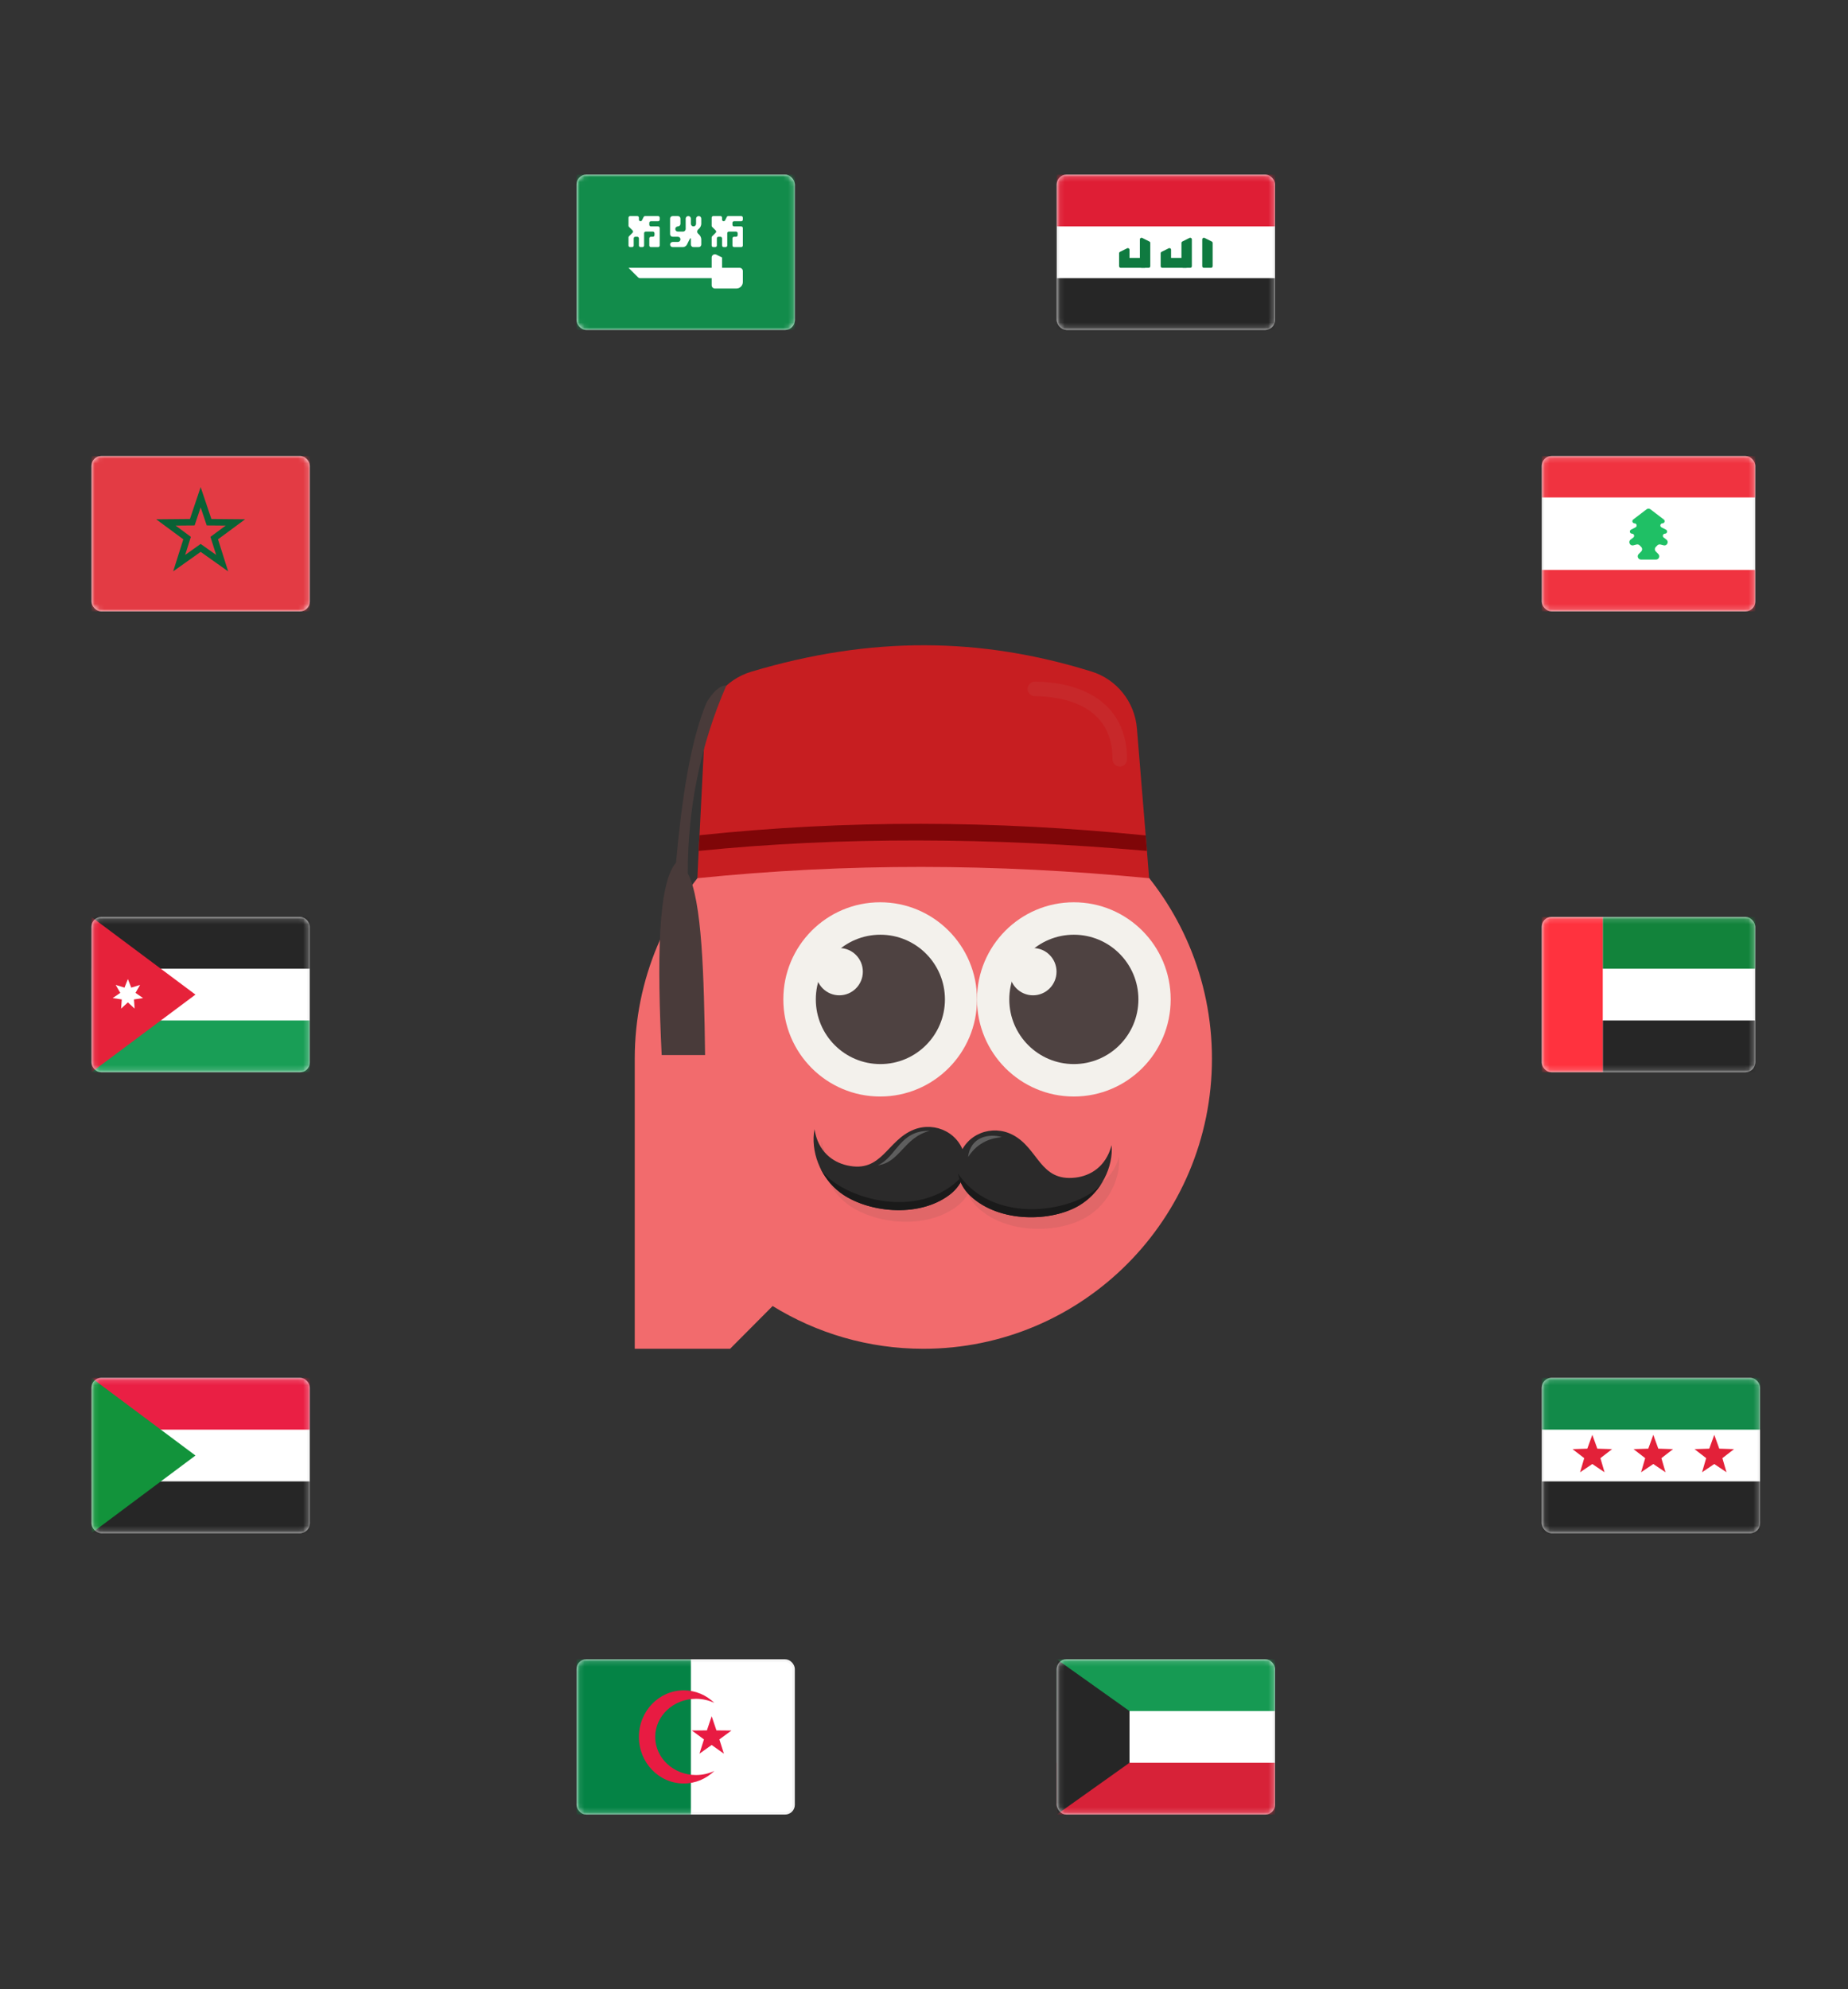 <svg width="381" height="410" viewBox="0 0 381 410" fill="none" xmlns="http://www.w3.org/2000/svg">
<rect x="0" y="0" width="381" height="410" fill="#333333" stroke="none"/>
<rect x="318.115" y="189.25" width="43.5" height="31.5" rx="1.75" fill="white" stroke="#F5F5F5" stroke-width="0.5"/>
<mask id="mask0_5182_2473" style="mask-type:luminance" maskUnits="userSpaceOnUse" x="317" y="189" width="45" height="33">
<rect x="318.115" y="189.25" width="43.5" height="31.5" rx="1.75" fill="white" stroke="white" stroke-width="0.5"/>
</mask>
<g mask="url(#mask0_5182_2473)">
<path fill-rule="evenodd" clip-rule="evenodd" d="M330.438 199.667H361.866V189H330.438V199.667Z" fill="#12833B"/>
<path fill-rule="evenodd" clip-rule="evenodd" d="M330.438 221H361.866V210.333H330.438V221Z" fill="#262626"/>
<path fill-rule="evenodd" clip-rule="evenodd" d="M317.865 221H330.437V189H317.865V221Z" fill="#FF323E"/>
</g>
<rect x="19.115" y="189.25" width="44.5" height="31.5" rx="1.75" fill="white" stroke="#F5F5F5" stroke-width="0.5"/>
<mask id="mask1_5182_2473" style="mask-type:luminance" maskUnits="userSpaceOnUse" x="18" y="189" width="46" height="33">
<rect x="19.115" y="189.25" width="44.5" height="31.5" rx="1.75" fill="white" stroke="white" stroke-width="0.5"/>
</mask>
<g mask="url(#mask1_5182_2473)">
<path fill-rule="evenodd" clip-rule="evenodd" d="M18.865 221H63.865V210.333H18.865V221Z" fill="#199E56"/>
<path fill-rule="evenodd" clip-rule="evenodd" d="M18.865 199.667H63.865V189H18.865V199.667Z" fill="#262626"/>
<path fill-rule="evenodd" clip-rule="evenodd" d="M18.865 189L40.294 205L18.865 221V189Z" fill="#E6223A"/>
<path fill-rule="evenodd" clip-rule="evenodd" d="M26.365 206.6L24.97 207.883L25.108 205.998L23.231 205.712L24.798 204.644L23.852 203.005L25.667 203.559L26.365 201.8L27.062 203.559L28.878 203.005L27.931 204.644L29.498 205.712L27.621 205.998L27.759 207.883L26.365 206.6Z" fill="white"/>
</g>
<rect x="119.115" y="342.25" width="44.5" height="31.5" rx="1.75" fill="white" stroke="#F5F5F5" stroke-width="0.5"/>
<mask id="mask2_5182_2473" style="mask-type:luminance" maskUnits="userSpaceOnUse" x="118" y="342" width="46" height="33">
<rect x="119.115" y="342.25" width="44.5" height="31.5" rx="1.75" fill="white" stroke="white" stroke-width="0.5"/>
</mask>
<g mask="url(#mask2_5182_2473)">
<path fill-rule="evenodd" clip-rule="evenodd" d="M118.865 374H142.437V342H118.865V374Z" fill="#048345"/>
<path fill-rule="evenodd" clip-rule="evenodd" d="M146.723 359.664L144.204 361.452L145.134 358.514L142.647 356.682L145.741 356.654L146.723 353.733L147.706 356.654L150.799 356.682L148.313 358.514L149.242 361.452L146.723 359.664Z" fill="#E81B42"/>
<path d="M140.965 348.4C143.406 348.4 145.625 349.385 147.277 350.991C146.138 350.451 144.851 350.145 143.486 350.145C138.846 350.145 135.084 353.662 135.084 358C135.084 362.338 138.846 365.854 143.486 365.854C144.851 365.854 146.139 365.548 147.278 365.008C145.626 366.614 143.407 367.6 140.965 367.6C135.86 367.6 131.723 363.302 131.723 358C131.723 352.698 135.861 348.4 140.965 348.4Z" fill="#E81B42"/>
</g>
<rect x="218.115" y="342.25" width="44.5" height="31.5" rx="1.75" fill="white" stroke="#F5F5F5" stroke-width="0.5"/>
<mask id="mask3_5182_2473" style="mask-type:luminance" maskUnits="userSpaceOnUse" x="217" y="342" width="46" height="33">
<rect x="218.115" y="342.25" width="44.5" height="31.5" rx="1.75" fill="white" stroke="white" stroke-width="0.5"/>
</mask>
<g mask="url(#mask3_5182_2473)">
<path fill-rule="evenodd" clip-rule="evenodd" d="M217.865 374H262.865V363.333H217.865V374Z" fill="#D72238"/>
<path fill-rule="evenodd" clip-rule="evenodd" d="M217.865 352.667H262.865V342H217.865V352.667Z" fill="#169A53"/>
<path fill-rule="evenodd" clip-rule="evenodd" d="M217.865 342L232.865 352.667V363.333L217.865 374V342Z" fill="#262626"/>
</g>
<rect x="218.115" y="36.25" width="44.5" height="31.5" rx="1.75" fill="white" stroke="#F5F5F5" stroke-width="0.5"/>
<mask id="mask4_5182_2473" style="mask-type:luminance" maskUnits="userSpaceOnUse" x="217" y="36" width="46" height="33">
<rect x="218.115" y="36.25" width="44.5" height="31.5" rx="1.75" fill="white" stroke="white" stroke-width="0.5"/>
</mask>
<g mask="url(#mask4_5182_2473)">
<path fill-rule="evenodd" clip-rule="evenodd" d="M217.865 46.667H262.865V36H217.865V46.667Z" fill="#DF1E35"/>
<path fill-rule="evenodd" clip-rule="evenodd" d="M217.865 68H262.865V57.333H217.865V68Z" fill="#262626"/>
<path fill-rule="evenodd" clip-rule="evenodd" d="M247.865 49.338C247.865 49.091 248.126 48.93 248.347 49.04L249.823 49.775C249.937 49.831 250.008 49.947 250.008 50.073V54.867C250.008 55.051 249.859 55.2 249.675 55.2H248.199C248.014 55.2 247.865 55.051 247.865 54.867V49.338Z" fill="#0F7A40"/>
<path fill-rule="evenodd" clip-rule="evenodd" d="M235.008 49.338C235.008 49.091 235.268 48.93 235.49 49.04L236.966 49.775C237.079 49.831 237.151 49.947 237.151 50.073V54.867C237.151 55.051 237.001 55.2 236.817 55.2H235.341C235.157 55.2 235.008 55.051 235.008 54.867V49.338Z" fill="#0F7A40"/>
<path fill-rule="evenodd" clip-rule="evenodd" d="M243.58 50.073C243.58 49.947 243.652 49.831 243.765 49.775L245.241 49.04C245.463 48.93 245.723 49.091 245.723 49.338V54.867C245.723 55.051 245.574 55.2 245.39 55.2H243.913C243.729 55.2 243.58 55.051 243.58 54.867V50.073Z" fill="#0F7A40"/>
<path fill-rule="evenodd" clip-rule="evenodd" d="M239.293 52.206C239.293 52.08 239.365 51.965 239.478 51.908L240.954 51.173C241.176 51.063 241.436 51.224 241.436 51.472V53.162H244.65V55.2H241.436H239.626C239.442 55.2 239.293 55.051 239.293 54.867V52.206Z" fill="#0F7A40"/>
<path fill-rule="evenodd" clip-rule="evenodd" d="M230.723 52.206C230.723 52.08 230.794 51.965 230.907 51.908L232.384 51.173C232.605 51.063 232.866 51.224 232.866 51.472V53.162H236.08V55.2H232.866H231.056C230.872 55.2 230.723 55.051 230.723 54.867V52.206Z" fill="#0F7A40"/>
</g>
<rect x="118.865" y="36" width="45" height="32" rx="2" fill="white"/>
<mask id="mask5_5182_2473" style="mask-type:luminance" maskUnits="userSpaceOnUse" x="118" y="36" width="46" height="33">
<rect x="118.865" y="36" width="45" height="32" rx="2" fill="white"/>
</mask>
<g mask="url(#mask5_5182_2473)">
<rect x="118.865" y="36" width="45" height="32" fill="#128C4B"/>
<path fill-rule="evenodd" clip-rule="evenodd" d="M129.58 55.2H146.723V53.077C146.723 52.582 147.243 52.259 147.687 52.48L148.866 53.067V55.2H152.485C152.853 55.2 153.152 55.499 153.152 55.867V58.133C153.152 58.87 152.555 59.467 151.818 59.467H147.39C147.021 59.467 146.723 59.168 146.723 58.8V57.334H131.998C131.822 57.334 131.653 57.264 131.528 57.139L129.58 55.2Z" fill="white"/>
<path fill-rule="evenodd" clip-rule="evenodd" d="M129.58 48.939C129.58 48.85 129.615 48.765 129.678 48.702L130.414 47.97C130.545 47.839 130.545 47.627 130.414 47.497L129.678 46.764C129.615 46.702 129.58 46.617 129.58 46.528V44.867C129.58 44.683 129.729 44.533 129.913 44.533H131.39C131.574 44.533 131.723 44.683 131.723 44.867V45.26C131.723 45.612 132.196 45.724 132.354 45.41L132.702 44.717C132.759 44.605 132.874 44.533 133 44.533H135.675C135.859 44.533 136.009 44.683 136.009 44.867V45.267C136.009 45.451 135.859 45.6 135.675 45.6H134.199C134.015 45.6 133.866 45.749 133.866 45.933V46.333C133.866 46.517 134.015 46.667 134.199 46.667H135.675C135.859 46.667 136.009 46.816 136.009 47V50.6C136.009 50.784 135.859 50.933 135.675 50.933H134.199C134.015 50.933 133.866 50.784 133.866 50.6V49.133C133.866 48.949 134.015 48.8 134.199 48.8H134.604C134.788 48.8 134.937 48.651 134.937 48.467V48.067C134.937 47.883 134.788 47.733 134.604 47.733H133.128C132.944 47.733 132.794 47.883 132.794 48.067V50.6C132.794 50.784 132.645 50.933 132.461 50.933H132.056C131.872 50.933 131.723 50.784 131.723 50.6V49.133C131.723 48.949 131.574 48.8 131.39 48.8H130.985C130.801 48.8 130.652 48.949 130.652 49.133V50.6C130.652 50.784 130.502 50.933 130.318 50.933H129.913C129.729 50.933 129.58 50.784 129.58 50.6V48.939Z" fill="white"/>
<path fill-rule="evenodd" clip-rule="evenodd" d="M146.723 48.939C146.723 48.85 146.758 48.765 146.821 48.702L147.557 47.97C147.688 47.839 147.688 47.627 147.557 47.497L146.821 46.764C146.758 46.702 146.723 46.617 146.723 46.528V44.867C146.723 44.683 146.872 44.533 147.056 44.533H148.532C148.716 44.533 148.866 44.683 148.866 44.867V45.26C148.866 45.612 149.339 45.724 149.497 45.41L149.845 44.717C149.901 44.605 150.016 44.533 150.143 44.533H152.818C153.002 44.533 153.151 44.683 153.151 44.867V45.267C153.151 45.451 153.002 45.6 152.818 45.6H151.342C151.158 45.6 151.008 45.749 151.008 45.933V46.333C151.008 46.517 151.158 46.667 151.342 46.667H152.818C153.002 46.667 153.151 46.816 153.151 47V50.6C153.151 50.784 153.002 50.933 152.818 50.933H151.342C151.158 50.933 151.008 50.784 151.008 50.6V49.133C151.008 48.949 151.158 48.8 151.342 48.8H151.746C151.931 48.8 152.08 48.651 152.08 48.467V48.067C152.08 47.883 151.931 47.733 151.746 47.733H150.27C150.086 47.733 149.937 47.883 149.937 48.067V50.6C149.937 50.784 149.788 50.933 149.604 50.933H149.199C149.015 50.933 148.866 50.784 148.866 50.6V49.133C148.866 48.949 148.716 48.8 148.532 48.8H148.127C147.943 48.8 147.794 48.949 147.794 49.133V50.6C147.794 50.784 147.645 50.933 147.461 50.933H147.056C146.872 50.933 146.723 50.784 146.723 50.6V48.939Z" fill="white"/>
<path fill-rule="evenodd" clip-rule="evenodd" d="M144.579 46.129C144.579 46.426 144.412 46.833 144.192 47.052L143.894 47.348C143.681 47.561 143.675 47.9 143.894 48.118L144.192 48.415C144.406 48.628 144.579 49.028 144.579 49.338V50.395C144.579 50.692 144.35 50.933 144.038 50.933H142.977C142.678 50.933 142.436 50.705 142.436 50.395V49.338C142.436 49.041 142.337 48.997 142.188 49.295L141.613 50.439C141.476 50.712 141.112 50.933 140.834 50.933H138.681C138.388 50.933 138.15 50.686 138.15 50.4C138.15 50.106 138.38 49.867 138.691 49.867H139.753C140.051 49.867 140.293 49.619 140.293 49.333C140.293 49.039 140.064 48.8 139.753 48.8H138.691C138.392 48.8 138.15 48.571 138.15 48.277V45.057C138.15 44.768 138.38 44.533 138.691 44.533H139.753C140.051 44.533 140.293 44.762 140.293 45.072V46.129C140.293 46.426 140.045 46.667 139.758 46.667C139.462 46.667 139.222 46.914 139.222 47.2C139.222 47.495 139.451 47.733 139.763 47.733H140.824C141.123 47.733 141.365 47.482 141.365 47.205V45.062C141.365 44.77 141.613 44.533 141.9 44.533C142.196 44.533 142.436 44.762 142.436 45.072V46.129C142.436 46.426 142.685 46.667 142.972 46.667C143.268 46.667 143.508 46.438 143.508 46.129V45.072C143.508 44.775 143.756 44.533 144.043 44.533C144.339 44.533 144.579 44.762 144.579 45.072V46.129Z" fill="white"/>
</g>
<rect x="318.119" y="94.25" width="43.5" height="31.5" rx="1.75" fill="white" stroke="#F5F5F5" stroke-width="0.5"/>
<mask id="mask6_5182_2473" style="mask-type:luminance" maskUnits="userSpaceOnUse" x="317" y="94" width="45" height="33">
<rect x="318.119" y="94.25" width="43.5" height="31.5" rx="1.75" fill="white" stroke="white" stroke-width="0.5"/>
</mask>
<g mask="url(#mask6_5182_2473)">
<path fill-rule="evenodd" clip-rule="evenodd" d="M317.869 102.533H361.869V94H317.869V102.533Z" fill="#F03340"/>
<path fill-rule="evenodd" clip-rule="evenodd" d="M317.869 126H361.869V117.467H317.869V126Z" fill="#F03340"/>
<path fill-rule="evenodd" clip-rule="evenodd" d="M338.363 113.667C338.618 113.408 338.618 112.992 338.363 112.733L338.043 112.407C337.877 112.238 337.633 112.169 337.403 112.228L336.747 112.395C336.044 112.574 335.602 111.659 336.178 111.219L336.738 110.792C337.073 110.536 336.892 110 336.47 110C336.006 110 335.857 109.376 336.27 109.166L337.184 108.701C337.597 108.49 337.447 107.867 336.984 107.867C336.562 107.867 336.381 107.331 336.716 107.075L339.465 104.976C339.704 104.793 340.035 104.793 340.274 104.976L343.024 107.075C343.359 107.331 343.178 107.867 342.756 107.867C342.292 107.867 342.143 108.49 342.556 108.701L343.469 109.166C343.883 109.376 343.733 110 343.269 110C342.847 110 342.666 110.536 343.002 110.792L343.561 111.219C344.138 111.659 343.695 112.574 342.992 112.395L342.336 112.228C342.106 112.169 341.863 112.238 341.696 112.407L341.376 112.733C341.121 112.992 341.121 113.408 341.376 113.667L341.899 114.2C342.313 114.621 342.014 115.333 341.423 115.333H338.316C337.725 115.333 337.426 114.621 337.84 114.2L338.363 113.667Z" fill="#1FC065"/>
</g>
<rect x="18.869" y="94" width="45" height="32" rx="2" fill="white"/>
<mask id="mask7_5182_2473" style="mask-type:luminance" maskUnits="userSpaceOnUse" x="18" y="94" width="46" height="33">
<rect x="18.869" y="94" width="45" height="32" rx="2" fill="white"/>
</mask>
<g mask="url(#mask7_5182_2473)">
<rect x="18.869" y="94" width="45" height="32" fill="#E33B44"/>
<path d="M42.948 107.183L43.1 107.634L43.574 107.637L48.536 107.681L44.551 110.621L44.167 110.903L44.31 111.358L45.802 116.073L41.755 113.201L41.369 112.927L40.983 113.201L36.937 116.072L38.429 111.358L38.572 110.903L38.188 110.621L34.201 107.681L39.165 107.637L39.64 107.634L39.791 107.183L41.369 102.491L42.948 107.183Z" stroke="#0A6135" stroke-width="1.333"/>
</g>
<rect x="19.119" y="284.25" width="44.5" height="31.5" rx="1.75" fill="white" stroke="#F5F5F5" stroke-width="0.5"/>
<mask id="mask8_5182_2473" style="mask-type:luminance" maskUnits="userSpaceOnUse" x="18" y="284" width="46" height="33">
<rect x="19.119" y="284.25" width="44.5" height="31.5" rx="1.75" fill="white" stroke="white" stroke-width="0.5"/>
</mask>
<g mask="url(#mask8_5182_2473)">
<path fill-rule="evenodd" clip-rule="evenodd" d="M18.869 316H63.869V305.333H18.869V316Z" fill="#262626"/>
<path fill-rule="evenodd" clip-rule="evenodd" d="M18.869 294.667H63.869V284H18.869V294.667Z" fill="#EA1F44"/>
<path fill-rule="evenodd" clip-rule="evenodd" d="M18.869 284L40.298 300L18.869 316V284Z" fill="#12933B"/>
</g>
<rect x="318.119" y="284.25" width="44.5" height="31.5" rx="1.75" fill="white" stroke="#F5F5F5" stroke-width="0.5"/>
<mask id="mask9_5182_2473" style="mask-type:luminance" maskUnits="userSpaceOnUse" x="317" y="284" width="46" height="33">
<rect x="318.119" y="284.25" width="44.5" height="31.5" rx="1.75" fill="white" stroke="white" stroke-width="0.5"/>
</mask>
<g mask="url(#mask9_5182_2473)">
<path fill-rule="evenodd" clip-rule="evenodd" d="M317.869 316H362.869V305.333H317.869V316Z" fill="#262626"/>
<path fill-rule="evenodd" clip-rule="evenodd" d="M317.869 294.667H362.869V284H317.869V294.667Z" fill="#128A49"/>
<path fill-rule="evenodd" clip-rule="evenodd" d="M340.858 301.749L338.339 303.452L339.187 300.541L336.782 298.682L339.825 298.585L340.858 295.733L341.891 298.585L344.934 298.682L342.529 300.541L343.377 303.452L340.858 301.749Z" fill="#E32139"/>
<path fill-rule="evenodd" clip-rule="evenodd" d="M328.286 301.749L325.767 303.452L326.615 300.541L324.21 298.682L327.253 298.585L328.286 295.733L329.319 298.585L332.362 298.682L329.957 300.541L330.805 303.452L328.286 301.749Z" fill="#E32139"/>
<path fill-rule="evenodd" clip-rule="evenodd" d="M353.43 301.749L350.911 303.452L351.759 300.541L349.354 298.682L352.397 298.585L353.43 295.733L354.463 298.585L357.506 298.682L355.101 300.541L355.949 303.452L353.43 301.749Z" fill="#E32139"/>
</g>
<g clip-path="url(#clip0_5182_2473)">
<path d="M130.865 218.211V278H150.522L159.293 269.187C168.328 274.767 178.994 278 190.365 278C223.2 278 249.865 251.25 249.865 218.211C249.865 185.172 223.2 158.422 190.365 158.422C157.53 158.422 130.865 185.172 130.865 218.211Z" fill="#F26B6D"/>
<path d="M201.427 205.987C201.427 217.059 192.48 226.006 181.462 226.006C170.443 226.006 161.496 217.059 161.496 205.987C161.496 194.915 170.443 185.969 181.462 185.969C192.48 185.969 201.427 194.915 201.427 205.987Z" fill="#F3F1EC"/>
<path d="M194.816 205.987C194.816 213.339 188.866 219.318 181.506 219.318C174.145 219.318 168.195 213.339 168.195 205.987C168.195 198.635 174.145 192.656 181.506 192.656C188.866 192.656 194.816 198.635 194.816 205.987Z" fill="#4E4241"/>
<path d="M241.359 205.987C241.359 217.059 232.412 226.006 221.393 226.006C210.375 226.006 201.428 217.059 201.428 205.987C201.428 194.915 210.375 185.969 221.393 185.969C232.412 185.969 241.359 194.915 241.359 205.987Z" fill="#F3F1EC"/>
<path d="M234.705 205.987C234.705 213.339 228.755 219.318 221.394 219.318C214.034 219.318 208.084 213.339 208.084 205.987C208.084 198.635 214.034 192.656 221.394 192.656C228.755 192.656 234.705 198.635 234.705 205.987Z" fill="#4E4241"/>
<path d="M173.043 205.146C175.721 205.146 177.892 202.965 177.892 200.274C177.892 197.583 175.721 195.402 173.043 195.402C170.366 195.402 168.195 197.583 168.195 200.274C168.195 202.965 170.366 205.146 173.043 205.146Z" fill="#F3F1EC"/>
<path d="M212.975 205.146C215.653 205.146 217.823 202.965 217.823 200.274C217.823 197.583 215.653 195.402 212.975 195.402C210.298 195.402 208.127 197.583 208.127 200.274C208.127 202.965 210.298 205.146 212.975 205.146Z" fill="#F3F1EC"/>
<path d="M236.908 181.009C205.13 177.953 174.675 177.864 143.779 181.009L144.044 175.34L144.22 172.107L145.322 150.317C145.763 144.737 149.553 140.042 154.886 138.448C179.612 131.051 202.222 131.317 225.008 138.403C230.209 139.998 233.955 144.648 234.396 150.14L236.203 172.151L236.467 175.384L236.908 181.009Z" fill="#C71E21"/>
<g style="mix-blend-mode:screen">
<path d="M213.365 142C219.365 142 230.865 144 230.865 156.5" stroke="#C7282A" stroke-width="3" stroke-linecap="round"/>
</g>
<path d="M236.466 175.384C204.292 172.594 173.529 172.417 144.043 175.384L144.219 172.151C174.586 168.962 204.821 169.051 236.202 172.195L236.466 175.428V175.384Z" fill="#7F0608"/>
<path d="M149.729 141.282C148.319 141.282 146.952 142.699 145.674 144.781C142.281 152.93 140.562 164.755 139.372 177.82C135.581 182.116 135.493 198.192 136.419 217.458H145.366C145.145 201.071 144.749 185.57 141.796 179.99C141.796 166.703 144.308 153.816 149.729 141.326V141.282Z" fill="#493B3A"/>
<g clip-path="url(#clip1_5182_2473)">
<path opacity="0.1" fill-rule="evenodd" clip-rule="evenodd" d="M169.431 235.132C170.144 239.776 173.19 241.914 176.125 242.585C183.359 244.241 184.296 237.425 189.929 235.21C193.801 233.689 198.274 235.392 199.929 239.245C201.982 235.591 206.615 234.375 210.302 236.301C215.666 239.104 215.871 245.982 223.239 245.108C226.229 244.754 229.486 242.953 230.691 238.412C231.055 242.86 228.595 248.064 224.086 250.802C218.383 254.263 207.546 254.516 201.556 248.871C200.703 248.068 200.021 247.114 199.566 246.071C199 247.059 198.22 247.935 197.289 248.642C190.73 253.615 179.982 252.207 174.681 248.156C170.484 244.953 168.594 239.518 169.431 235.132Z" fill="#4E4241"/>
<path fill-rule="evenodd" clip-rule="evenodd" d="M167.927 232.742C168.64 237.385 171.687 239.524 174.621 240.195C181.855 241.851 182.792 235.035 188.425 232.82C192.851 231.082 198.064 233.556 198.95 238.635C199.481 241.685 198.108 244.486 195.782 246.252C189.224 251.225 178.475 249.817 173.175 245.766C168.98 242.562 167.09 237.125 167.927 232.742Z" fill="#2B2A2A"/>
<path fill-rule="evenodd" clip-rule="evenodd" d="M180.978 240.174C184.861 238.488 185.439 232.948 191.671 233.083C186.357 234.428 185.542 239.621 180.978 240.174Z" fill="#5E5E5E"/>
<path fill-rule="evenodd" clip-rule="evenodd" d="M198.785 241.957C198.302 243.663 197.225 245.156 195.78 246.251C189.222 251.224 178.473 249.816 173.173 245.765C171.291 244.33 169.875 242.444 168.96 240.405C171.633 246.26 189.603 252.754 198.785 241.96L198.785 241.957Z" fill="#1A1A1A"/>
<path fill-rule="evenodd" clip-rule="evenodd" d="M229.185 236.021C227.981 240.562 224.723 242.363 221.734 242.717C214.365 243.591 214.16 236.714 208.796 233.91C204.581 231.709 199.134 233.612 197.711 238.568C196.857 241.544 197.923 244.475 200.048 246.48C206.037 252.124 216.875 251.872 222.577 248.411C227.087 245.673 229.547 240.471 229.182 236.021L229.185 236.021Z" fill="#2B2A2A"/>
<path fill-rule="evenodd" clip-rule="evenodd" d="M197.52 241.889C197.818 243.637 198.729 245.237 200.049 246.48C206.038 252.125 216.876 251.872 222.578 248.411C224.603 247.184 226.212 245.461 227.339 243.531C224.057 249.067 205.496 253.605 197.519 241.892L197.52 241.889Z" fill="#1A1A1A"/>
<path fill-rule="evenodd" clip-rule="evenodd" d="M199.589 238.474C200.081 234.267 203.964 233.579 206.554 234.376C204.679 234.537 201.69 235.207 199.589 238.474Z" fill="#5E5E5E"/>
</g>
</g>
<defs>
<clipPath id="clip0_5182_2473">
<rect width="119" height="145" fill="white" transform="translate(130.865 133)"/>
</clipPath>
<clipPath id="clip1_5182_2473">
<rect width="63.229" height="19.807" fill="white" transform="translate(167.924 231) rotate(3.065)"/>
</clipPath>
</defs>
</svg>
